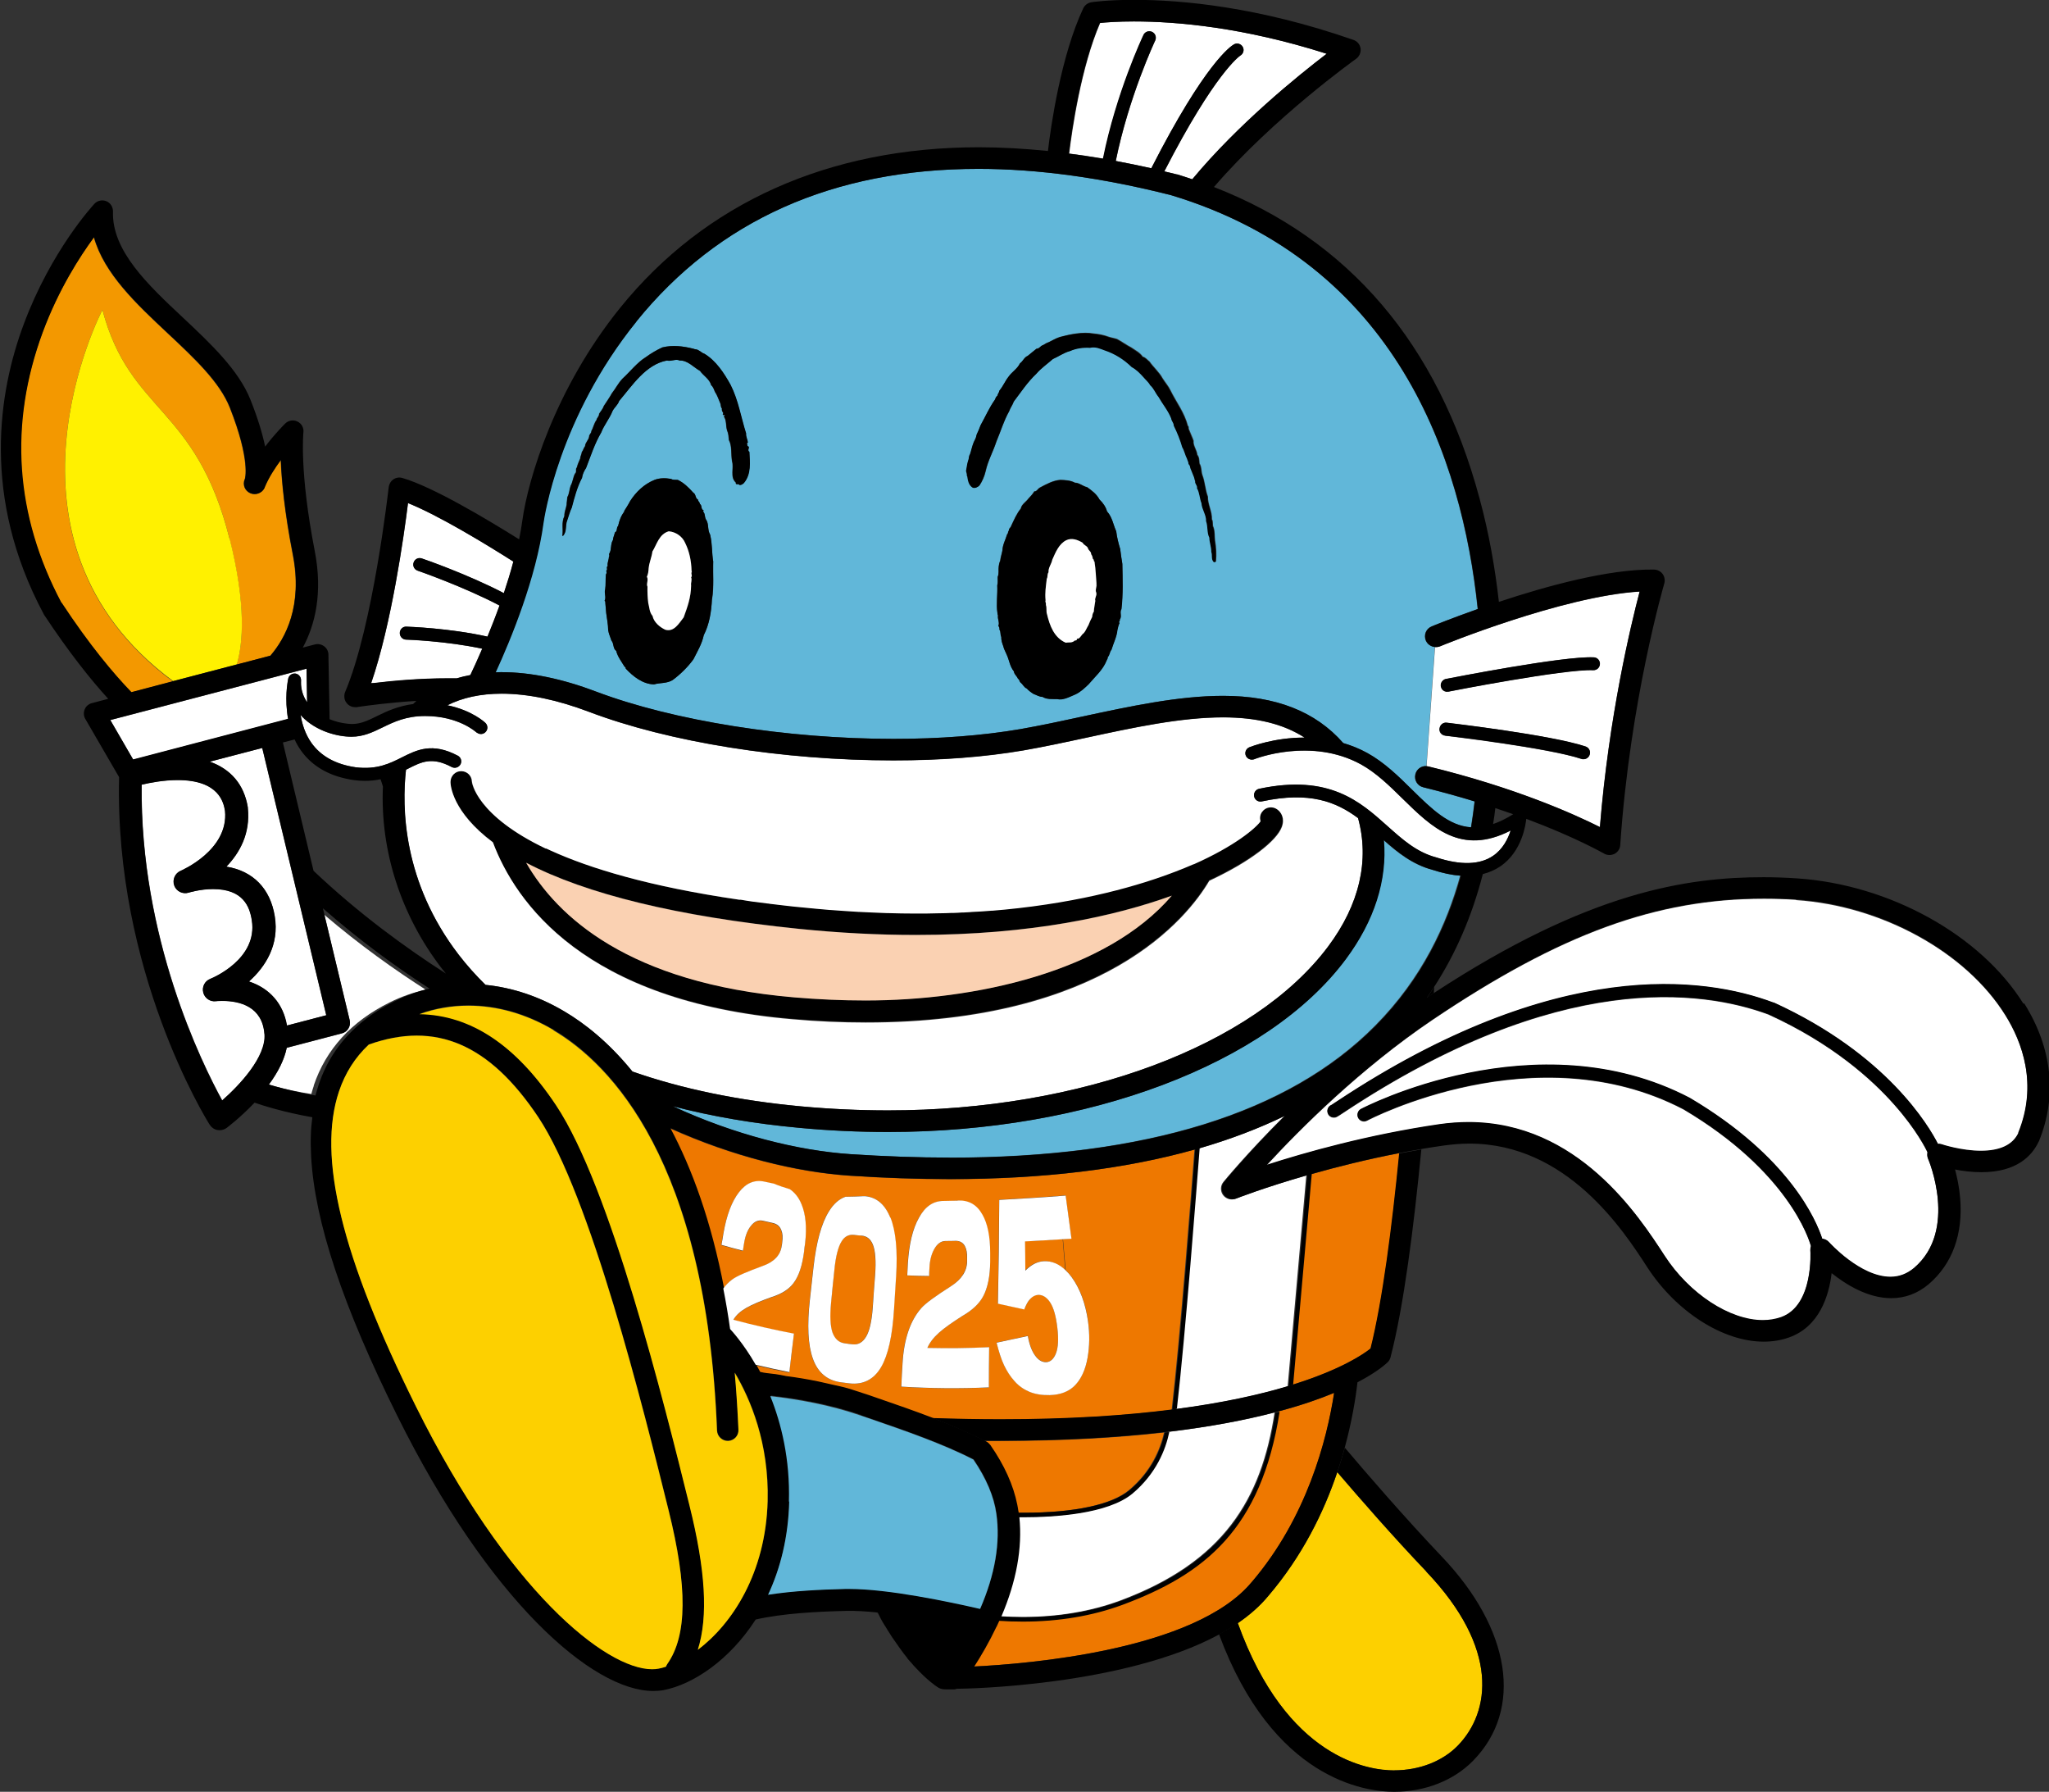 <?xml version="1.0" encoding="UTF-8"?><svg id="Layer_2" xmlns="http://www.w3.org/2000/svg" viewBox="0 0 137.63 120.33"><rect x="0" y="0" width="137.63" height="120.33" fill="#333333" stroke="none"/><defs><style>.cls-1{fill:none;}.cls-2{fill:#fad1b2;}.cls-3{fill:#fdd000;}.cls-4{fill:#fff;}.cls-5{fill:#fff100;}.cls-6{fill:#f39800;}.cls-7{fill:#ee7800;}.cls-8{fill:#61b7d9;}</style></defs><g id="_イヤー_1"><g><path class="cls-1" d="M71.56,85.3h0c-.06-.69-.12-1.39-.18-2.09h0c.06,.7,.12,1.39,.17,2.09Z"/><path class="cls-1" d="M25.08,68.07c.26-.17,.53-.34,.81-.5,.2-.11,.4-.22,.61-.32,.76-.37,1.54-.65,2.34-.85-2.17-1.4-4.66-3.2-7.16-5.39l.1,.43c2.39,2.04,4.76,3.71,6.8,5.02-.83,.19-1.64,.48-2.42,.86-2.56,1.26-4.27,3.14-5.1,5.59-.06,.18-.12,.37-.17,.56-.92-.15-1.74-.33-2.4-.5,.67,.19,1.6,.42,2.68,.61,.06-.25,.14-.5,.22-.74,.06-.17,.12-.34,.19-.51,.11-.27,.23-.54,.36-.79,.71-1.38,1.76-2.53,3.13-3.46Z"/><path class="cls-1" d="M29.67,65.02c-2.74-3.56-4.13-7.91-3.94-12.2-.05-.17-.1-.33-.16-.49-.32,.07-.67,.11-1.05,.11-.23,0-.48-.01-.73-.05-1.61-.23-2.81-.91-3.58-2.01-.16-.23-.3-.48-.41-.72l-.78,.2,2.06,8.62c3.06,2.9,6.25,5.21,8.89,6.9-.1-.12-.2-.24-.29-.36Z"/><path class="cls-1" d="M52.73,92.41h0s0-.03,0,0Z"/><path class="cls-1" d="M100.45,54.27c-.05,.36-.1,.72-.15,1.07,.42-.14,.86-.36,1.35-.66-.38-.14-.78-.27-1.2-.41Z"/><path class="cls-1" d="M24.93,45.87v.03c.07-.01,.16-.02,.25-.03h-.25Z"/><path class="cls-1" d="M51.01,92.13c.08,.02,.15,.03,.23,.05-.07-.02-.15-.03-.23-.05h0Z"/><path class="cls-4" d="M21.07,72.91c.82-2.44,2.54-4.32,5.1-5.59,.78-.39,1.59-.67,2.42-.86-2.05-1.31-4.41-2.98-6.8-5.02l1.7,7.09c.09,.38-.14,.77-.52,.87l-3.71,.97c-.16,.78-.57,1.61-1.2,2.47,.13,.04,.29,.09,.45,.13,.66,.17,1.48,.36,2.4,.5,.05-.19,.11-.38,.17-.56Z"/><path class="cls-6" d="M6.88,20.81c1.86,6.99,6.28,6.39,8.54,15.38,1.12,4.45,.9,7.03,.48,8.44l2.25-.59c1.02-1.17,2.18-3.34,1.51-6.79-.56-2.86-.75-4.96-.81-6.35-.4,.54-.81,1.17-1.08,1.82-.02,.05-.03,.08-.03,.08-.18,.34-.6,.48-.95,.32-.35-.16-.51-.56-.37-.91l.02-.04h0s.4-1.22-1.01-4.79c-.68-1.72-2.38-3.31-4.18-5-2.1-1.97-4.26-3.99-4.95-6.44-.95,1.29-2.38,3.51-3.44,6.36-2.3,6.19-1.88,12.31,1.25,18.19,1.89,2.86,3.5,4.77,4.69,6.01l2.81-.74C-1.21,36.26,6.88,20.81,6.88,20.81Z"/><path class="cls-5" d="M15.42,36.19c-2.26-8.99-6.68-8.39-8.54-15.38,0,0-8.09,15.45,4.75,24.93l4.28-1.12c.41-1.41,.64-3.98-.48-8.44Z"/><path class="cls-4" d="M19.27,68.87l2.64-.69-4.3-17.95-3.53,.92c1.42,.5,2.31,1.54,2.56,3.07,0,.01,0,.03,0,.04,.18,1.72-.56,3.02-1.44,3.94,1.78,.29,2.95,1.47,3.25,3.34,.31,1.91-.62,3.38-1.73,4.37h0c1.39,.46,2.29,1.49,2.54,2.95Z"/><path class="cls-4" d="M19.35,48.28c-.03-.16-.06-.33-.07-.49-.07-.63-.05-1.19-.01-1.59,.03-.36,.08-.59,.09-.62,.05-.22,.25-.37,.48-.34,.22,.03,.39,.22,.38,.45,0,.1,0,.2,0,.3,.03,.43,.17,.83,.41,1.18l-.04-2.26-13.18,3.45,1.54,2.66,10.41-2.73Z"/><path class="cls-4" d="M17.77,69.44c-.14-1.84-1.62-2.23-2.85-2.23-.25,0-.41,.02-.41,.02-.39,.05-.76-.2-.85-.58-.1-.38,.1-.77,.47-.92,.13-.05,3.21-1.32,2.79-3.94-.14-.9-.57-2.09-2.6-2.09-.88,0-1.64,.24-1.64,.24-.4,.13-.83-.08-.97-.48-.14-.39,.05-.83,.44-.99,.03-.01,3.23-1.38,2.97-4.02-.09-.54-.38-2.07-3.18-2.07-.95,0-1.87,.18-2.42,.31-.12,10.27,4.03,18.69,5.41,21.21,1.21-1.06,2.97-2.95,2.86-4.47Z"/><path class="cls-4" d="M30.08,45.56c.21,0,.41,0,.61,0,.29-.09,.6-.16,.91-.22,.21-.44,.49-1.05,.8-1.77-2.46-.53-5.09-.61-5.12-.61-.24,0-.43-.21-.42-.45,0-.24,.21-.44,.45-.42,.15,0,2.88,.09,5.44,.67,.27-.64,.54-1.35,.81-2.09-2.37-1.25-5.46-2.33-5.5-2.34-.23-.08-.35-.33-.27-.55,.08-.23,.32-.35,.55-.27,.16,.05,3.11,1.08,5.51,2.33,.23-.69,.45-1.4,.64-2.12-1.95-1.24-5.02-3.1-7.08-3.93-.28,2.25-1.12,8.14-2.47,12.08h.25c1.21-.14,3.02-.31,4.89-.31Z"/><path class="cls-3" d="M93.64,118.89c1.69,0,3.25-.61,4.28-1.66,2.2-2.26,2.81-6.52-2.12-11.69-2.22-2.33-4.49-4.93-5.98-6.67-.9,2.67-2.34,5.62-4.63,8.3-.56,.68-1.26,1.29-2.05,1.83,3.28,9.14,8.8,9.9,10.5,9.9Z"/><path d="M95.8,105.54c4.93,5.17,4.32,9.42,2.12,11.69-1.03,1.06-2.59,1.66-4.28,1.66s-7.21-.75-10.5-9.9c-.4,.27-.82,.52-1.26,.76,3.61,9.76,9.83,10.58,11.76,10.58,2.08,0,4.02-.76,5.32-2.1,3.36-3.45,2.53-8.82-2.11-13.69-2.52-2.65-5.11-5.65-6.52-7.32-.15,.53-.31,1.08-.5,1.64,1.49,1.74,3.76,4.35,5.98,6.67Z"/><path class="cls-7" d="M66.1,96.75s.08,.04,.11,.06c.1,.05,.19,.13,.26,.23,.95,1.36,1.56,2.7,1.81,4.01,.03,.14,.05,.28,.07,.41,0,.04,0,.08,.02,.13,.12,0,.24,0,.36,0,3.41,0,5.93-.54,7.1-1.52,1.48-1.24,2.1-2.73,2.36-3.87-3.06,.35-6.69,.57-10.99,.57-.36,0-.73,0-1.09,0Z"/><path class="cls-7" d="M84.09,106.24c3.69-4.32,5.04-9.52,5.53-12.7-.99,.41-2.22,.84-3.73,1.24-1.24,7.89-5.03,10.91-10.57,12.97-2,.74-4.25,1.12-6.69,1.12h0c-.54,0-1.07-.02-1.57-.05-.05,.12-.11,.24-.17,.37,0,0-.01,.02-.02,.03-.48,1.01-1,1.92-1.51,2.7,3.56-.17,14.91-1.06,18.72-5.68Z"/><path d="M58.88,108.26c.06,.11,.12,.22,.18,.33-.06-.11-.12-.22-.17-.33h0Z"/><path d="M63.53,113.42c.06,0,.12,0,.19,0-.07,0-.14,0-.19,0h0Z"/><path class="cls-4" d="M76.01,100.28c-1.65,1.38-5.27,1.59-7.28,1.59-.11,0-.21,0-.32,0,.21,2.07-.2,4.31-1.21,6.67,.46,.03,.95,.05,1.44,.05,2.4,0,4.61-.37,6.59-1.1,6.96-2.59,9.49-6.8,10.38-12.63-1.91,.5-4.26,.95-7.12,1.3-.25,1.2-.89,2.8-2.47,4.13Z"/><path class="cls-7" d="M94,77.44c-2.23,.43-4.26,.94-5.95,1.42l-1.25,14.14c3.35-1.04,4.85-2.1,5.28-2.45,.81-3.22,1.45-8.23,1.93-13.12Z"/><path class="cls-7" d="M78.7,94.66c.56-4.81,1.33-14.77,1.53-17.46-4.7,1.32-10.19,1.99-16.44,1.99-2.14,0-4.41-.08-6.74-.23-3.58-.24-7.88-1.3-12.07-3.19,1.45,2.71,2.74,6.23,3.6,10.77,.17-.22,.36-.42,.57-.58,.32-.25,1.03-.54,2.11-.94,.75-.27,1.16-.73,1.24-1.35,0-.07,.02-.14,.03-.21,.04-.33,.02-.61-.06-.83-.1-.26-.29-.42-.57-.48-.22-.05-.44-.1-.66-.15-.3-.07-.57,.04-.8,.33-.23,.29-.39,.68-.47,1.18-.03,.17-.05,.33-.08,.5-.48-.12-.96-.26-1.44-.39,.04-.25,.08-.5,.13-.75,.21-1.24,.56-2.16,1.05-2.79,.49-.63,1.07-.86,1.74-.7,.2,.05,.41,.09,.61,.13,.33,.13,.69,.26,1.06,.37,.35,.23,.61,.56,.79,1.02,.28,.68,.36,1.54,.24,2.6-.02,.19-.04,.38-.07,.56-.11,.95-.35,1.67-.72,2.14-.31,.41-.8,.72-1.48,.93-.72,.26-1.28,.49-1.68,.72-.4,.23-.69,.49-.87,.8,1.35,.36,2.71,.67,4.07,.93-.1,.87-.2,1.73-.31,2.6-.76-.15-1.52-.32-2.28-.5,.09,.15,.17,.31,.26,.47,.08,.02,.15,.03,.23,.05,.4,.07,.7,.07,1.16,.16,.08,.02,.26,.05,.35,.07,0-.03,0-.02,0,0h0c.7,.1,1.44,.22,2.2,.37,.33,.07,.5,.11,.98,.22,.21,.05,.43,.09,.62,.14,.26,.06,.72,.2,.91,.27,.29,.09,.58,.18,.86,.28l.46,.16c1.29,.44,2.6,.9,3.86,1.38,1.56,.05,3.09,.08,4.55,.08,4.58,0,8.37-.26,11.5-.65Zm-11.59-14.09c1.49-.08,2.97-.17,4.46-.29,.13,.97,.26,1.93,.39,2.9-.19,.01-.37,.02-.56,.03,.06,.7,.12,1.4,.18,2.09,.14,.14,.27,.29,.41,.47,.55,.76,.93,1.75,1.09,2.95,.12,.85,.11,1.67-.03,2.46-.14,.79-.42,1.4-.83,1.83-.41,.43-.98,.65-1.71,.67-.52,.01-.98-.06-1.36-.22-.39-.16-.72-.39-1-.71-.28-.32-.52-.68-.71-1.08-.19-.4-.35-.91-.5-1.51,.7-.14,1.4-.29,2.1-.45,.11,.58,.27,1.02,.49,1.32,.22,.3,.47,.44,.73,.44,.3,0,.52-.21,.67-.6,.15-.39,.18-.96,.09-1.72-.09-.78-.25-1.34-.48-1.69-.23-.35-.5-.52-.81-.51-.2,0-.38,.1-.54,.28-.12,.13-.25,.36-.39,.69-.6-.13-1.19-.26-1.78-.39,.05-2.32,.08-4.64,.09-6.97Zm-7.07,7.38c-.11,1.75-.39,3.04-.86,3.85-.49,.84-1.21,1.22-2.14,1.1-.19-.02-.37-.05-.56-.07-.93-.12-1.56-.67-1.89-1.59-.33-.93-.39-2.24-.2-3.95,.08-.72,.16-1.45,.24-2.17,.19-1.72,.54-2.97,1.04-3.77,.32-.5,.69-.83,1.11-.98,.4,0,.81-.02,1.22-.05h.09c.78,.08,1.34,.55,1.7,1.45,.36,.89,.49,2.22,.38,3.97-.05,.74-.09,1.48-.14,2.22Zm6.46-3.21c0,.99-.16,1.77-.48,2.34-.26,.48-.72,.92-1.37,1.29-.69,.43-1.22,.81-1.59,1.14-.37,.33-.63,.67-.78,1.02,1.38,.04,2.77,.02,4.15-.05,0,.9-.01,1.8-.02,2.7-1.96,.08-3.92,.07-5.88-.05,.03-.5,.06-1,.08-1.51,.09-1.67,.52-2.92,1.26-3.76,.29-.33,.96-.8,1.99-1.47,.71-.46,1.07-1.02,1.09-1.67,0-.07,0-.14,0-.21,0-.35-.04-.62-.15-.82-.13-.24-.34-.36-.62-.35-.22,0-.45,0-.67,.01-.31,0-.56,.18-.76,.53-.2,.35-.31,.78-.33,1.3,0,.17-.01,.35-.02,.52-.49,0-.98-.02-1.47-.04,.01-.26,.03-.53,.04-.79,.07-1.3,.32-2.32,.74-3.07,.42-.75,.96-1.13,1.65-1.14,.32,0,.64-.01,.96-.02,.73-.02,1.28,.29,1.65,.95,.35,.62,.53,1.47,.52,2.57,0,.2,0,.39,0,.59Z"/><path class="cls-4" d="M87.75,78.94c-2.89,.83-4.71,1.54-4.75,1.56-.31,.12-.65,.02-.85-.24-.19-.26-.19-.63,.02-.88,.03-.04,1.57-1.92,4.09-4.43-1.76,.86-3.67,1.58-5.74,2.18-.19,2.48-.96,12.58-1.53,17.5,3.15-.41,5.61-.96,7.5-1.53l1.25-14.15Z"/><path d="M96.31,66.69c0-.14,.02-.28,.03-.42-.16,.25-.33,.49-.5,.74,.16-.1,.32-.21,.47-.31Z"/><path d="M92.07,90.55c-.42,.34-1.93,1.41-5.28,2.45-.1,.03-.2,.06-.3,.09-1.9,.57-4.36,1.12-7.5,1.53-.1,.01-.2,.03-.3,.04-3.13,.4-6.92,.65-11.5,.65-1.46,0-2.99-.03-4.55-.08,1.22,.47,2.4,.97,3.46,1.52,.36,0,.73,0,1.09,0,4.3,0,7.93-.22,10.99-.57,.1-.01,.2-.02,.3-.03,2.87-.34,5.21-.8,7.12-1.3,.1-.02,.19-.05,.28-.07,1.51-.4,2.74-.83,3.73-1.24-.49,3.18-1.84,8.38-5.53,12.7-3.81,4.61-15.16,5.51-18.72,5.68-.29,.45-.57,.85-.82,1.2-.13,.18-.34,.29-.56,.3,.19,0,.35-.01,.35-.01,.55,0,11.14-.18,17.55-3.64,.44-.24,.86-.49,1.26-.76,.79-.54,1.49-1.15,2.05-1.83,2.29-2.68,3.73-5.63,4.63-8.3,.19-.56,.36-1.11,.5-1.64,.47-1.72,.73-3.26,.86-4.41,1.4-.73,1.97-1.29,2.04-1.36,.09-.09,.15-.2,.18-.32,.89-3.41,1.57-8.79,2.07-13.96-.5,.09-1,.18-1.49,.27-.48,4.89-1.12,9.9-1.93,13.12Z"/><path class="cls-4" d="M76.81,2.35c.1-.22,.36-.31,.58-.21,.22,.1,.31,.36,.21,.58-.02,.04-1.77,3.76-2.65,8.09,.79,.15,1.58,.31,2.39,.49,3.62-7.1,5.36-8.21,5.55-8.32,.21-.12,.47-.04,.59,.17,.11,.21,.04,.47-.16,.58-.05,.03-1.7,1.14-5.11,7.78,.28,.07,.56,.13,.85,.2h.03c.34,.11,.67,.22,1,.33,3.1-3.71,7.1-6.95,9.03-8.43-5.58-1.78-10.08-2.17-12.95-2.17-1.07,0-1.84,.06-2.27,.1-1.28,2.96-1.89,7.19-2.08,8.77,.75,.1,1.52,.21,2.29,.34,.89-4.42,2.64-8.13,2.72-8.31Z"/><path class="cls-8" d="M98.1,58.81c-.58-.04-1.2-.17-1.88-.39-1.35-.36-2.35-1.16-3.29-2,.23,2.69-.64,5.42-2.56,8-5.25,7.05-17.32,11.6-30.73,11.6-1.96,0-3.97-.09-5.98-.28-3.05-.28-5.88-.77-8.49-1.45,4.13,1.92,8.41,2.99,11.95,3.22,2.3,.15,4.53,.23,6.64,.23,13.16,0,22.78-2.98,28.6-8.86,3.16-3.19,4.81-6.79,5.72-10.08Z"/><path class="cls-8" d="M33.68,45.14c1.93,0,4.07,.44,6.36,1.31,5.17,1.96,12.81,3.17,19.96,3.17,3.1,0,5.96-.22,8.49-.65,1.35-.23,2.74-.53,4.2-.85,3.17-.68,6.45-1.39,9.45-1.39,3.54,0,6.21,1.05,8.07,3.17,.54,.16,1.08,.38,1.62,.67,1.14,.63,2.08,1.55,2.99,2.45,1.33,1.31,2.48,2.44,3.98,2.54,.1-.61,.18-1.19,.24-1.74-1.06-.32-2.22-.64-3.45-.95-.39-.09-.63-.49-.53-.87,.08-.35,.41-.57,.75-.55l.57-8c-.26-.02-.51-.18-.62-.44-.15-.37,.02-.79,.39-.94,.14-.06,1.35-.55,3.1-1.17-1.04-10.05-5.43-23.21-20.59-27.79-4.6-1.17-8.96-1.77-12.95-1.77-9.75,0-17.48,3.45-22.98,10.25-5.24,6.48-6.21,13.25-6.25,13.53-.51,3.71-2.2,7.81-3.21,10.03,.13,0,.26-.01,.4-.01Zm41.64-4.25c-.14,.21,.05,.51-.11,.69,.04,.09-.11,.15-.02,.25-.08,.15-.1,.31-.14,.46-.04,.45-.27,.89-.4,1.33-.13,.14-.12,.4-.25,.48,.02,.11-.05,.17-.08,.25-.25,.63-.78,1.08-1.2,1.58-.27,.26-.55,.53-.9,.69-.39,.16-.82,.41-1.22,.31-.32-.01-.69,.04-.99-.15-.23,0-.4-.13-.59-.19-.16-.1-.35-.23-.46-.37-.18-.06-.26-.28-.42-.4-.09-.06-.06-.21-.17-.25-.06-.17-.26-.29-.27-.49-.29-.36-.3-.76-.5-1.16-.08-.18-.17-.36-.22-.55-.06-.17-.14-.39-.13-.61-.08-.14-.02-.35-.12-.48,0-.1,0-.19-.08-.25,.11-.24-.07-.46-.02-.71-.02-.06-.04-.1-.04-.19-.09-.56,.02-1.21-.01-1.83,.06-.19,.02-.39,.03-.57,.05-.11,.06-.25,.06-.35-.01-.22,0-.51,.11-.73,.02-.23,.11-.48,.15-.71,.01-.36,.21-.7,.31-1.06,.1-.09,.03-.17,.13-.27-.04-.12,.12-.18,.14-.29,.18-.38,.38-.85,.65-1.17,.05-.29,.35-.45,.51-.67,.15-.16,.29-.3,.4-.49,.16,.02,.24-.18,.37-.25,.43-.23,.91-.49,1.38-.52,.32,.01,.69,.03,.98,.19,.29,0,.53,.24,.82,.3,.33,.24,.63,.45,.83,.83,.23,.22,.42,.49,.5,.79,.36,.39,.41,.9,.62,1.34,.04,.38,.15,.81,.27,1.2,.04,.35,.08,.61,.14,.97,.01,.99,.05,2.02-.06,3.03Zm-10.39-9.37c.04-.18,.06-.42,.13-.62,.06-.16,.02-.28,.12-.42,.09-.27,.14-.55,.25-.81,.09-.16,.17-.31,.19-.5,.1-.22,.19-.41,.27-.64,.32-.57,.58-1.18,.96-1.71,.04-.1,.09-.22,.17-.27,.01-.12,.12-.21,.13-.34,.25-.29,.38-.64,.62-.94,.22-.31,.59-.53,.76-.89,.21-.14,.27-.4,.52-.5l.59-.48c.21,.01,.26-.2,.44-.24,.12-.08,.24-.15,.37-.19,.25-.12,.49-.27,.75-.35,.68-.18,1.53-.36,2.26-.23,.36,.03,.69,.1,1.02,.22,.17,.06,.38,.09,.56,.15,.32,.17,.63,.4,.96,.57,.26,.18,.57,.33,.77,.62,.18,.03,.32,.23,.45,.32,.26,.38,.67,.73,.88,1.13,.17,.27,.39,.52,.52,.79,.39,.8,.96,1.52,1.17,2.39,.1,.05,.03,.18,.08,.25,.1,.26,.23,.52,.31,.76-.04,.33,.22,.61,.25,.94,.14,.18,.13,.36,.15,.59,.15,.23,.11,.53,.19,.77,.18,.46,.18,.96,.37,1.45-.01,.53,.29,.99,.27,1.53,.11,.15,.01,.37,.11,.54,.1,.29,.06,.57,.1,.89,.08,.44,.11,.93,.06,1.4-.03,.03-.08,.01-.12,.02-.2-.18-.09-.48-.17-.69,.01-.32-.13-.64-.13-.95-.16-.34-.09-.77-.22-1.11,.02-.43-.28-.77-.31-1.21-.13-.32-.12-.7-.3-1,.04-.19-.16-.28-.12-.48-.04-.08-.04-.22-.1-.31-.08-.21-.14-.36-.23-.57-.01-.1-.04-.19-.12-.27,.01-.11-.06-.23-.1-.35-.13-.25-.18-.54-.32-.77-.14-.49-.35-.98-.57-1.45,0-.19-.15-.29-.17-.48-.2-.52-.59-.98-.86-1.46-.22-.25-.3-.56-.56-.78-.1-.19-.3-.36-.44-.53-.22-.25-.51-.54-.79-.68-.53-.53-1.13-.91-1.83-1.13-.3-.11-.62-.26-.98-.17-.44-.03-.94,.03-1.34,.22-.42,.11-.77,.37-1.16,.54-.39,.35-.8,.63-1.11,.99-.62,.58-1.02,1.21-1.52,1.87-.08,.23-.24,.42-.31,.65-.37,.65-.57,1.36-.86,2.04-.22,.67-.57,1.29-.72,1.98-.08,.35-.22,.67-.41,.96-.11,.11-.3,.21-.45,.14-.29-.18-.31-.51-.37-.81,.08-.13-.08-.28-.02-.42Zm-17.11,8.73c-.04,.84-.17,1.66-.55,2.41-.12,.58-.43,1.09-.69,1.61-.36,.5-.88,1.02-1.4,1.4-.39,.24-.84,.17-1.25,.29-.77-.02-1.4-.53-1.9-1.06,.01-.06-.03-.12-.08-.13-.21-.34-.47-.67-.56-1.06-.24-.16-.14-.5-.32-.69-.08-.26-.17-.44-.22-.71,0-.38-.08-.73-.13-1.13-.02-.21-.04-.52-.06-.69-.01-.04,.02-.1-.05-.14,.13-.25-.04-.53,.04-.77,.05-.31,.01-.66,.05-1,.04-.07,.08-.15,.03-.23v-.02c.12-.09-.04-.23,.09-.32-.04-.24,.08-.4,.08-.62,.08-.05-.02-.14,.03-.22,.16-.26,.06-.64,.24-.9,.01-.18,.11-.36,.13-.51,.19-.1,.08-.31,.22-.44,.08-.35,.19-.68,.42-.97l-.02-.02c.13-.2,.29-.45,.4-.67,.4-.63,.95-1.15,1.64-1.43,.35-.14,.72-.14,1.11-.07,.16,.1,.28,.05,.46,.07,.4,.19,.71,.51,1.04,.86,.19,.1,.12,.37,.32,.47-.01,.12,.11,.14,.12,.28,.17,.11,.04,.36,.25,.43-.01,.02-.01,.05-.04,.08,.15,.12,.11,.36,.19,.52,.23,.32,.09,.67,.29,1.04,.15,.67,.1,1.19,.21,1.83-.02,.84,.06,1.65-.08,2.52Zm-9.92-5.6c-.01-.27,.11-.5,.15-.75,0-.16,.04-.35,.05-.52,.14-.24,.13-.52,.22-.76,.15-.27,.15-.53,.29-.81,.15-.12,0-.29,.13-.42,.04-.21,.14-.4,.22-.59,0-.14,.1-.29,.11-.44,.1-.12,.12-.28,.22-.4,.01-.25,.24-.4,.27-.64-.01-.14,.16-.22,.15-.37,.14-.24,.17-.52,.35-.75,.01-.13,.18-.24,.17-.41,.11-.17,.26-.34,.32-.53,.18-.28,.38-.56,.54-.85,.26-.33,.41-.66,.71-.98,.5-.45,1-1.1,1.56-1.44,.36-.26,.73-.48,1.12-.66,.68-.17,1.39-.09,2.08,.09,.12,.05,.23,.02,.35,.11,.13,.05,.24,.18,.38,.22,.79,.47,1.34,1.32,1.77,2.1,.52,1.04,.69,2.15,1.04,3.26-.02,.23,.1,.4,.12,.61-.11,.02-.03,.15-.03,.23,.24,.08-.08,.27,.13,.39,.03,.7,.14,1.49-.37,2.1-.09,.06-.16,.14-.29,.13-.08-.14-.26,.05-.25-.17-.4-.36-.11-.97-.25-1.43-.08-.48,.01-1.01-.21-1.42-.02-.23-.03-.43-.12-.64-.1-.3-.02-.68-.22-.94l.07-.06c-.02-.08-.12,.01-.14-.08,.03-.03,.02-.09,.02-.13-.09-.08-.09-.22-.08-.27-.1-.1-.05-.26-.12-.37-.11-.26-.19-.52-.35-.75-.06-.16-.12-.34-.25-.44-.11-.42-.53-.64-.75-.96-.43-.24-.83-.72-1.37-.7-.27-.13-.57,.08-.86,0-1.42,.27-2.31,1.66-3.21,2.72-.09,.26-.31,.42-.44,.67-.19,.51-.56,.94-.76,1.44-.44,.76-.7,1.59-1.02,2.39-.12,.18-.24,.41-.27,.66-.34,.62-.52,1.36-.69,2-.13,.27-.21,.56-.3,.84-.16,.38,0,.74-.29,1.06h-.04c.08-.45-.08-.86,.14-1.33Z"/><path class="cls-4" d="M95.94,51.48c5.84,1.42,9.78,3.2,11.52,4.07,.6-7.41,2.07-13.54,2.67-15.82-5.2,.32-13.33,3.64-13.41,3.68-.11,.04-.22,.06-.33,.05l-.57,8s.08,0,.12,.02Zm1.19-5.89c.32-.06,7.88-1.55,9.93-1.45,.24,.01,.42,.21,.41,.45-.01,.24-.21,.42-.45,.41-1.94-.09-9.64,1.42-9.72,1.44-.03,0-.06,0-.08,0-.2,0-.38-.14-.42-.35-.05-.24,.11-.46,.34-.51Zm-.44,3.33c.03-.24,.24-.41,.48-.38,.29,.03,7,.82,9.33,1.6,.23,.08,.35,.32,.27,.55-.06,.18-.23,.3-.41,.3-.05,0-.09,0-.14-.02-2.24-.75-9.09-1.55-9.16-1.56-.24-.03-.41-.24-.38-.48Z"/><path d="M97.21,46.45s.06,0,.08,0c.08-.02,7.78-1.52,9.72-1.44,.24,.01,.44-.17,.45-.41,.01-.24-.17-.44-.41-.45-2.05-.1-9.61,1.39-9.93,1.45-.23,.05-.39,.27-.34,.51,.04,.21,.22,.35,.42,.35Z"/><path d="M97.07,49.4c.07,0,6.91,.81,9.16,1.56,.05,.02,.09,.02,.14,.02,.18,0,.35-.11,.41-.3,.08-.23-.05-.47-.27-.55-2.33-.78-9.05-1.56-9.33-1.6-.24-.03-.45,.14-.48,.38-.03,.24,.14,.45,.38,.48Z"/><path d="M30.96,51.75h-.01c-.4,0-.72,.34-.71,.73,0,.21,.12,2,2.85,4.05,1.52,4.02,6.13,10.69,20.12,11.88,1.68,.14,3.34,.22,4.92,.22,16.04,0,21.62-7.04,23.08-9.52,2.79-1.3,4.53-2.69,4.87-3.61,.21-.57-.03-.99-.32-1.19-.33-.23-.78-.15-1.01,.18-.13,.19-.16,.42-.1,.63-.33,.46-1.71,1.65-4.48,2.88h-.02c-.2,.1-.41,.18-.62,.27-.09,.04-.18,.07-.28,.11-.09,.04-.19,.07-.28,.11-2.43,.94-6.26,2.06-11.54,2.57h-.01c-.22,.02-.45,.04-.68,.06-.06,0-.12,.01-.18,.01-.17,.01-.35,.03-.53,.04-.11,0-.22,.02-.32,.02-.13,0-.27,.02-.4,.02-.15,0-.3,.02-.45,.03-.09,0-.18,0-.28,.01-.19,0-.38,.02-.58,.03-.05,0-.11,0-.16,0-.23,0-.46,.02-.7,.02h-.04c-.54,.01-1.1,.02-1.67,.02-.59,0-1.18,0-1.79-.02h-.07c-.61-.02-1.23-.04-1.86-.08h-.04c-.63-.04-1.27-.08-1.91-.13h-.04c-.64-.05-1.29-.11-1.94-.18-.35-.04-.7-.07-1.04-.11-.09,0-.17-.02-.26-.03-.26-.03-.51-.06-.76-.09-.08-.01-.16-.02-.24-.03-.26-.03-.51-.06-.76-.1-.06,0-.12-.02-.18-.02-.27-.04-.55-.07-.81-.11h-.1c-6.03-.89-10.01-2.11-12.64-3.3-.05-.02-.1-.05-.15-.07-.07-.03-.14-.06-.2-.09-4.69-2.24-4.97-4.44-4.98-4.52-.02-.39-.33-.69-.72-.69Zm22.71,10.62c2.68,.28,5.33,.41,7.85,.41,7.81,0,13.43-1.29,17.2-2.64-4.41,5.15-13.25,7.04-20.58,7.04-1.54,0-3.16-.07-4.8-.21-11.11-.95-15.91-5.44-17.99-9.04,4.05,2.11,10.19,3.6,18.32,4.44Z"/><path class="cls-2" d="M53.33,66.98c1.64,.14,3.25,.21,4.8,.21,7.33,0,16.16-1.89,20.58-7.04-3.76,1.36-9.39,2.64-17.2,2.64-2.53,0-5.17-.14-7.85-.41-8.12-.83-14.27-2.32-18.32-4.44,2.07,3.6,6.88,8.09,17.99,9.04Z"/><path d="M64.96,31.94c.05,.3,.08,.63,.37,.81,.15,.06,.35-.03,.45-.14,.19-.29,.33-.62,.41-.96,.15-.69,.51-1.31,.72-1.98,.29-.68,.5-1.39,.86-2.04,.08-.23,.24-.42,.31-.65,.51-.66,.91-1.29,1.52-1.87,.31-.37,.72-.65,1.11-.99,.39-.17,.74-.43,1.16-.54,.4-.18,.9-.25,1.34-.22,.37-.09,.68,.06,.98,.17,.69,.23,1.3,.61,1.83,1.13,.28,.14,.57,.43,.79,.68,.14,.17,.35,.34,.44,.53,.26,.22,.35,.53,.56,.78,.27,.48,.66,.94,.86,1.46,.02,.18,.17,.28,.17,.48,.23,.46,.43,.96,.57,1.45,.14,.23,.19,.52,.32,.77,.03,.12,.11,.24,.1,.35,.08,.08,.11,.17,.12,.27,.09,.22,.15,.37,.23,.57,.05,.1,.05,.24,.1,.31-.04,.19,.16,.28,.12,.48,.18,.3,.17,.68,.3,1,.03,.44,.33,.78,.31,1.21,.13,.35,.05,.78,.22,1.11,0,.31,.14,.63,.13,.95,.09,.22-.03,.51,.17,.69,.04-.01,.09,.01,.12-.02,.04-.48,.01-.96-.06-1.4-.03-.31,0-.59-.1-.89-.1-.17,0-.39-.11-.54,.02-.54-.28-1.01-.27-1.53-.18-.49-.18-.98-.37-1.45-.09-.24-.04-.54-.19-.77-.02-.24-.01-.41-.15-.59-.03-.34-.29-.61-.25-.94-.09-.24-.22-.5-.31-.76-.04-.06,.02-.19-.08-.25-.21-.86-.78-1.59-1.17-2.39-.13-.27-.35-.52-.52-.79-.21-.4-.62-.76-.88-1.13-.13-.1-.27-.29-.45-.32-.19-.28-.51-.43-.77-.62-.33-.17-.64-.4-.96-.57-.18-.06-.39-.09-.56-.15-.32-.12-.66-.18-1.02-.22-.72-.13-1.58,.04-2.26,.23-.26,.08-.5,.23-.75,.35-.13,.04-.25,.12-.37,.19-.18,.03-.24,.25-.44,.24l-.59,.48c-.25,.1-.31,.36-.52,.5-.16,.36-.54,.57-.76,.89-.24,.3-.37,.65-.62,.94-.01,.13-.12,.22-.13,.34-.09,.05-.13,.17-.17,.27-.38,.53-.64,1.14-.96,1.71-.08,.23-.17,.42-.27,.64-.02,.18-.11,.33-.19,.5-.11,.26-.16,.54-.25,.81-.1,.14-.05,.26-.12,.42-.07,.19-.09,.43-.13,.62-.05,.14,.1,.29,.02,.42Z"/><path d="M37.82,35.99c.29-.32,.13-.68,.29-1.06,.1-.28,.17-.57,.3-.84,.17-.64,.36-1.38,.69-2,.03-.25,.15-.48,.27-.66,.31-.8,.57-1.63,1.02-2.39,.19-.5,.56-.93,.76-1.44,.13-.25,.36-.41,.44-.67,.9-1.06,1.79-2.45,3.21-2.72,.29,.08,.59-.13,.86,0,.54-.02,.94,.46,1.37,.7,.22,.32,.64,.54,.75,.96,.13,.11,.18,.28,.25,.44,.15,.23,.24,.49,.35,.75,.06,.11,.02,.27,.12,.37-.01,.05-.01,.19,.08,.27,0,.04,.01,.1-.02,.13,.02,.09,.12,0,.14,.08l-.07,.06c.19,.26,.12,.64,.22,.94,.09,.21,.1,.41,.12,.64,.22,.41,.13,.94,.21,1.42,.14,.45-.15,1.07,.25,1.43-.01,.23,.17,.03,.25,.17,.13,.01,.21-.06,.29-.13,.51-.61,.4-1.39,.37-2.1-.2-.12,.11-.31-.13-.39,0-.08-.08-.21,.03-.23-.02-.21-.14-.38-.12-.61-.35-1.11-.52-2.23-1.04-3.26-.43-.78-.98-1.63-1.77-2.1-.14-.03-.25-.16-.38-.22-.12-.09-.23-.05-.35-.11-.68-.17-1.39-.26-2.08-.09-.39,.18-.77,.4-1.12,.66-.55,.33-1.06,.98-1.56,1.44-.3,.32-.45,.65-.71,.98-.16,.29-.36,.57-.54,.85-.06,.19-.22,.36-.32,.53,.01,.17-.16,.28-.17,.41-.17,.23-.21,.51-.35,.75,.01,.15-.16,.23-.15,.37-.03,.24-.26,.39-.27,.64-.1,.12-.12,.28-.22,.4-.01,.15-.11,.3-.11,.44-.08,.19-.17,.39-.22,.59-.13,.13,.02,.3-.13,.42-.14,.28-.14,.54-.29,.81-.09,.24-.08,.52-.22,.76-.01,.17-.05,.36-.05,.52-.04,.25-.16,.48-.15,.75-.22,.47-.06,.88-.14,1.33h.04Z"/><path d="M47.91,37.74c-.11-.64-.05-1.16-.21-1.83-.21-.37-.06-.71-.29-1.04-.09-.16-.04-.4-.19-.52,.03-.02,.03-.05,.04-.08-.21-.08-.08-.32-.25-.43-.01-.14-.13-.16-.12-.28-.21-.1-.13-.37-.32-.47-.32-.36-.64-.67-1.04-.86-.18-.02-.3,.02-.46-.07-.39-.06-.77-.06-1.11,.07-.69,.28-1.24,.8-1.64,1.43-.11,.22-.27,.46-.4,.67l.02,.02c-.23,.29-.35,.63-.42,.97-.14,.13-.02,.35-.22,.44-.02,.15-.12,.32-.13,.51-.17,.26-.08,.64-.24,.9-.05,.07,.04,.16-.03,.22,0,.22-.12,.38-.08,.62-.13,.1,.03,.24-.1,.32v.02c.05,.08,.02,.16-.02,.23-.04,.35,0,.69-.05,1-.09,.24,.09,.52-.04,.77,.08,.04,.04,.1,.05,.14,.02,.17,.04,.49,.06,.69,.05,.4,.13,.76,.13,1.13,.04,.27,.14,.45,.22,.71,.18,.19,.09,.53,.32,.69,.1,.39,.36,.72,.56,1.06,.04,.01,.09,.07,.08,.13,.5,.53,1.14,1.04,1.9,1.06,.41-.12,.86-.05,1.25-.29,.53-.39,1.05-.91,1.4-1.4,.26-.52,.57-1.03,.69-1.61,.38-.75,.51-1.57,.55-2.41,.14-.87,.05-1.68,.08-2.52Zm-1.48,1.04c.08,.18-.03,.36,0,.54-.01,.81-.24,1.43-.5,2.15-.31,.39-.64,1-1.23,.83-.38-.17-.78-.5-.86-.93-.22-.24-.22-.57-.29-.88-.04-.32-.06-.74-.05-1.08-.11-.22,.09-.43-.04-.67,.08-.16,.11-.38,.12-.58,.04-.39,.21-.76,.25-1.11,.29-.47,.45-1.18,1.1-1.36,.5,.04,.93,.36,1.11,.8,.27,.55,.4,1.17,.42,1.83,.03,.03,.01,.09,.02,.12-.08,.1,.06,.24-.04,.35Z"/><path d="M75.25,36.89c-.12-.39-.23-.82-.27-1.2-.2-.44-.26-.95-.62-1.34-.08-.3-.27-.57-.5-.79-.21-.38-.5-.59-.83-.83-.29-.06-.53-.3-.82-.3-.29-.16-.66-.18-.98-.19-.48,.03-.95,.29-1.38,.52-.13,.06-.21,.27-.37,.25-.11,.18-.25,.32-.4,.49-.16,.22-.45,.38-.51,.67-.27,.31-.47,.79-.65,1.17-.02,.11-.18,.17-.14,.29-.1,.1-.03,.18-.13,.27-.11,.36-.3,.7-.31,1.06-.04,.24-.13,.49-.15,.71-.11,.23-.12,.52-.11,.73,0,.1-.01,.24-.06,.35-.01,.18,.03,.38-.03,.57,.03,.62-.08,1.26,.01,1.83,0,.1,.02,.13,.04,.19-.04,.25,.13,.48,.02,.71,.08,.05,.08,.15,.08,.25,.1,.13,.04,.34,.12,.48-.01,.22,.06,.43,.13,.61,.04,.19,.14,.37,.22,.55,.19,.4,.21,.8,.5,1.16,.01,.19,.21,.31,.27,.49,.11,.04,.09,.18,.17,.25,.16,.12,.24,.34,.42,.4,.12,.14,.3,.27,.46,.37,.19,.06,.37,.19,.59,.19,.3,.19,.67,.14,.99,.15,.4,.1,.83-.15,1.22-.31,.35-.16,.63-.43,.9-.69,.42-.5,.95-.95,1.2-1.58,.02-.08,.1-.14,.08-.25,.13-.08,.12-.34,.25-.48,.13-.44,.36-.88,.4-1.33,.04-.15,.06-.31,.14-.46-.09-.1,.06-.16,.02-.25,.16-.18-.03-.49,.11-.69,.12-1,.08-2.03,.06-3.03-.06-.37-.1-.63-.14-.97Zm-1.61,2.9c.06,.21-.13,.37-.06,.56-.03,.25-.09,.5-.1,.73-.06,.08-.1,.22-.11,.35-.1,.19-.17,.35-.25,.55-.14,.22-.21,.46-.41,.62-.09,.1-.21,.35-.37,.29,.04,.09-.07,.14-.13,.12-.19,.19-.4,.11-.62,.15-.79-.35-1.07-1.16-1.25-1.9-.08-.24,0-.41-.08-.64,.03-.11-.06-.21-.02-.3-.05-.55,.01-.9,.08-1.45,.08-.13,.02-.31,.12-.44-.03-.3,.19-.55,.25-.84,.22-.49,.44-1.06,.94-1.31,.37-.17,.77-.03,1.1,.17,.08,.16,.27,.18,.35,.35,.02,.17,.23,.23,.22,.42,.07,.09,.1,.22,.11,.3l.08,.09c-.06,.08,.05,.06,.04,.15,.08,.46,.09,.98,.13,1.44,.05,.21-.1,.41-.01,.59Z"/><path class="cls-4" d="M46.45,38.31c-.02-.66-.15-1.28-.42-1.83-.18-.44-.62-.76-1.11-.8-.65,.18-.81,.9-1.1,1.36-.04,.36-.21,.72-.25,1.11-.01,.21-.04,.42-.12,.58,.13,.24-.06,.45,.04,.67-.01,.35,.01,.76,.05,1.08,.08,.3,.08,.64,.29,.88,.09,.43,.49,.76,.86,.93,.59,.17,.92-.44,1.23-.83,.26-.72,.49-1.34,.5-2.15-.03-.18,.08-.36,0-.54,.11-.11-.03-.25,.04-.35-.01-.03,.01-.09-.02-.12Z"/><path class="cls-4" d="M73.65,39.2c-.04-.45-.05-.97-.13-1.44,.01-.09-.11-.08-.04-.15l-.08-.09c-.01-.09-.04-.22-.11-.3,.01-.19-.19-.25-.22-.42-.08-.16-.27-.18-.35-.35-.33-.2-.73-.35-1.1-.17-.5,.25-.72,.82-.94,1.31-.05,.29-.28,.54-.25,.84-.1,.13-.04,.31-.12,.44-.06,.55-.13,.9-.08,1.45-.04,.1,.05,.19,.02,.3,.08,.23,0,.4,.08,.64,.18,.75,.47,1.56,1.25,1.9,.22-.04,.42,.04,.62-.15,.06,.02,.17-.03,.13-.12,.16,.05,.28-.19,.37-.29,.21-.15,.27-.4,.41-.62,.08-.21,.15-.36,.25-.55,.01-.13,.04-.27,.11-.35,.01-.24,.07-.49,.1-.73-.06-.19,.13-.36,.06-.56-.09-.18,.06-.39,.01-.59Z"/><path class="cls-4" d="M20.28,48.11s-.06-.07-.09-.1c.1,.63,.32,1.29,.72,1.87,.63,.9,1.64,1.45,2.99,1.65,1.43,.17,2.28-.25,3.1-.67,1-.5,2.03-1.02,3.75-.11,.02,.01,.04,.03,.06,.04,.16,.13,.22,.36,.12,.54-.11,.21-.37,.29-.59,.18-1.32-.7-2.01-.36-2.95,.12-.04,.02-.08,.04-.12,.06-.29,2.52-.23,7.54,3.55,12.44,.54,.7,1.14,1.37,1.79,2.01,1.8,.18,3.61,.77,5.31,1.79,1.32,.78,2.94,2.04,4.56,4.03,3.31,1.16,7.11,1.95,11.33,2.34,1.96,.18,3.92,.27,5.84,.27,12.97,0,24.58-4.33,29.57-11.02,2.09-2.8,2.78-5.78,2-8.61-1.47-1.1-3.25-1.81-6.47-1.12-.24,.05-.46-.1-.51-.33-.05-.23,.1-.46,.33-.51h0c4.71-1,6.79,.86,8.62,2.5,1.01,.9,1.96,1.76,3.29,2.11,1.65,.53,2.92,.49,3.81-.11,.66-.45,1-1.14,1.18-1.7-3.34,1.72-5.32-.24-7.25-2.13-.87-.85-1.77-1.74-2.8-2.31-3.37-1.85-7.13-.37-7.17-.35-.03,.01-.05,.02-.08,.02-.2,.04-.41-.07-.49-.26-.09-.22,.02-.47,.24-.56,.1-.04,1.66-.66,3.71-.65-1.43-.92-3.23-1.36-5.48-1.36-2.84,0-6.05,.69-9.15,1.36-1.42,.3-2.88,.62-4.26,.86-2.61,.45-5.55,.67-8.73,.67-7.42,0-15.07-1.22-20.47-3.27-2.13-.81-4.1-1.21-5.85-1.21-1.42,0-2.65,.27-3.64,.78,1.66,.34,2.52,1.15,2.56,1.19,.17,.17,.18,.44,0,.61-.16,.16-.4,.17-.57,.04-.01,0-.03-.01-.04-.02-.02-.02-1.19-1.1-3.44-1.1-1.28,0-2.09,.39-2.87,.77-.66,.32-1.28,.62-2.08,.62-.93,0-2.36-.36-3.33-1.36Zm16.38,8.86c.07,.03,.13,.06,.2,.09,.05,.02,.1,.05,.15,.07,2.62,1.19,6.61,2.41,12.64,3.29h.1c.27,.05,.54,.09,.81,.13,.06,0,.12,.02,.18,.02,.25,.03,.51,.07,.76,.1,.08,0,.16,.02,.24,.03,.25,.03,.51,.06,.76,.09,.09,.01,.17,.02,.26,.03,.34,.04,.69,.08,1.04,.11,.65,.07,1.3,.12,1.94,.18h.04c.64,.05,1.28,.09,1.91,.13h.04c.63,.03,1.25,.06,1.86,.08h.07c.6,.02,1.2,.03,1.79,.03,.57,0,1.12,0,1.67-.02h.04c.24,0,.47-.01,.7-.02,.05,0,.11,0,.16,0,.19,0,.39-.02,.58-.03,.09,0,.18,0,.28-.01,.15,0,.3-.02,.45-.03,.13,0,.27-.02,.4-.02,.11,0,.22-.02,.32-.02,.18-.01,.35-.03,.53-.04,.06,0,.12,0,.18-.01,.23-.02,.46-.04,.68-.06h.01c5.28-.51,9.11-1.63,11.54-2.57,.09-.04,.19-.07,.28-.11,.09-.04,.19-.07,.28-.11,.21-.09,.42-.18,.62-.26h.02c2.77-1.23,4.15-2.42,4.48-2.88-.06-.21-.04-.44,.1-.63,.23-.33,.68-.41,1.01-.18,.29,.2,.53,.62,.32,1.19-.34,.92-2.08,2.31-4.87,3.61-1.46,2.48-7.03,9.52-23.08,9.52-1.58,0-3.24-.07-4.92-.22-13.99-1.19-18.61-7.86-20.12-11.88-2.74-2.05-2.85-3.84-2.85-4.05,0-.4,.31-.73,.71-.73h.01c.39,0,.71,.31,.72,.69,0,.08,.29,2.29,4.98,4.52Z"/><path class="cls-4" d="M120.64,60.43c-.72-.05-1.45-.07-2.16-.07-7.23,0-13.68,2.36-22.25,8.13-4.86,3.28-8.93,7.36-11.14,9.76,2.57-.83,6.81-2.03,11.61-2.73,.65-.1,1.3-.14,1.94-.14,7.34,0,11.42,6.29,13.17,8.97,1.66,2.55,4.37,4.33,6.6,4.33,.43,0,.84-.07,1.22-.2,2.22-.78,1.98-4.46,1.97-4.5,0-.1,0-.19,.04-.28-.13-.49-1.55-5.04-8.56-9.19-9.92-5.18-21.15,.7-21.26,.76-.21,.11-.47,.03-.59-.18-.11-.21-.03-.47,.18-.59,.12-.06,11.75-6.15,22.09-.75,6.69,3.96,8.5,8.23,8.9,9.46,.18,.02,.34,.1,.46,.24,.02,.02,2.08,2.32,4.12,2.32,.59,0,1.11-.19,1.59-.6,2.97-2.55,.97-7.29,.94-7.33-.06-.14-.07-.29-.04-.44-.09-.2-.73-1.51-2.23-3.2-1.49-1.69-4.17-4.11-8.45-6.06-4.46-1.65-14.08-2.99-28.5,6.56-.51,.34-.54,.36-.7,.36-.24,0-.43-.19-.43-.43,0-.18,.11-.34,.27-.4,.06-.04,.22-.14,.38-.25,14.76-9.77,24.69-8.36,29.3-6.64h.03c7.62,3.49,10.44,8.34,11.03,9.5,.08,0,.17,0,.25,.03,.01,0,1.3,.44,2.63,.44s2.14-.4,2.52-1.19c1.33-3.27,.26-6.12-.87-7.93-2.64-4.24-8.29-7.35-14.05-7.74Z"/><path d="M135.91,67.4c-2.88-4.61-8.98-7.99-15.18-8.41-.76-.05-1.52-.08-2.26-.08-5.11,0-11.73,.94-22.16,7.78-.16,.1-.31,.21-.47,.31,.17-.24,.34-.49,.5-.74,1.44-2.22,2.53-4.73,3.26-7.56,.43-.11,.82-.28,1.18-.52,1.47-1.01,1.7-2.83,1.74-3.19,3.35,1.25,5.19,2.32,5.22,2.33,.11,.07,.24,.1,.37,.1,.12,0,.23-.03,.34-.08,.22-.12,.37-.34,.38-.59,.66-9.72,2.94-17.49,2.96-17.57,.06-.22,.02-.45-.11-.63-.13-.18-.34-.29-.57-.3-3.03-.05-7.25,1.11-10.43,2.17-.25-2.21-.65-4.56-1.3-6.95-2.79-10.37-8.79-17.39-17.84-20.91,4.01-4.66,9.48-8.56,9.55-8.61,.22-.16,.33-.42,.3-.69-.04-.27-.22-.49-.48-.58-6.37-2.22-11.53-2.69-14.73-2.69-1.81,0-2.83,.15-2.87,.16-.24,.04-.44,.19-.55,.41-1.49,3.18-2.17,7.86-2.37,9.58-1.59-.16-3.14-.25-4.64-.25-10.06,0-18.4,3.73-24.1,10.79-4.38,5.42-6.18,11.51-6.56,14.25-.06,.43-.13,.86-.22,1.29-2.32-1.45-5.82-3.53-7.84-4.12-.2-.06-.43-.03-.6,.09-.18,.12-.29,.31-.32,.52-.01,.09-1.05,9.35-2.93,13.77-.03,.07-.05,.15-.05,.23-.01,.18,.03,.35,.15,.5,.14,.18,.35,.28,.57,.28,.04,0,.08,0,.12,0,0,0,.07-.01,.18-.03,.5-.07,2.01-.28,3.82-.39-.07,.07-.14,.14-.22,.21-1.03,.14-1.78,.49-2.41,.8-.14,.07-.27,.13-.39,.19-.43,.2-.84,.35-1.3,.35-.13,0-.26-.01-.4-.03-.35-.04-.74-.14-1.11-.29l-.08-4.34c0-.22-.11-.43-.29-.56-.18-.13-.4-.18-.62-.12l-.81,.21c.81-1.5,1.36-3.64,.8-6.5-1.04-5.34-.76-7.93-.76-7.95,.04-.3-.12-.6-.4-.73-.27-.14-.6-.08-.82,.13-.04,.04-.67,.66-1.35,1.55-.17-.82-.47-1.85-.98-3.13-.8-2.02-2.7-3.8-4.53-5.52-2.36-2.21-4.8-4.5-4.71-7.14,0-.3-.17-.58-.45-.69-.28-.11-.6-.04-.8,.18-.12,.13-2.91,3.16-4.74,8.07-1.7,4.55-2.85,11.62,1.32,19.45,.01,.02,.02,.04,.03,.06,1.68,2.54,3.14,4.37,4.32,5.66l-1.1,.29c-.22,.06-.4,.21-.48,.42-.09,.21-.07,.45,.04,.64l2.27,3.91c-.32,12.98,5.82,22.93,6.09,23.35,.12,.18,.3,.31,.52,.35,.05,0,.1,.01,.14,.01,.17,0,.33-.05,.47-.15,.04-.03,.93-.7,1.88-1.7,.54,.19,1.98,.65,3.88,.98-.05,.39-.09,.78-.1,1.2-.02,.47,0,.95,.02,1.45,.24,4.38,2.14,10.06,5.79,17.41,6.14,12.37,13.09,18.47,17.19,18.47,.24,0,.48-.02,.7-.06,1.96-.38,4.41-1.99,6.18-4.74,1.82-.41,4.06-.53,6.12-.58,.6-.01,1.31,.03,2.07,.11h0c.06,.11,.12,.22,.17,.33l.04,.08c.09,.17,.18,.33,.28,.48l.04,.06c.09,.16,.19,.31,.28,.45l.03,.05c.09,.15,.19,.29,.28,.42l.03,.04c.09,.14,.19,.27,.28,.4l.02,.03c.09,.13,.18,.25,.27,.37l.02,.03c.09,.12,.18,.23,.27,.34v.02c.1,.11,.19,.21,.28,.31h0c.09,.11,.17,.2,.26,.29h0c.77,.83,1.33,1.22,1.49,1.32,.02,.01,.03,.02,.05,.03,.19,.11,.38,.11,.55,.11h0c.06,0,.13,0,.19,0h.05s.09,0,.13,0c.03,0,.06,0,.08,0h0c.22,0,.43-.12,.56-.3,.26-.35,.54-.75,.82-1.2,.5-.78,1.03-1.69,1.51-2.7,0,0,.01-.02,.02-.03,.06-.12,.11-.25,.17-.37,.5,.03,1.03,.05,1.57,.05h0c2.43,0,4.68-.38,6.69-1.12,5.54-2.06,9.33-5.08,10.57-12.97-.09,.02-.19,.05-.28,.07-.9,5.83-3.42,10.04-10.38,12.63-1.97,.73-4.19,1.1-6.59,1.1-.5,0-.98-.02-1.44-.05,1.01-2.36,1.42-4.6,1.21-6.67,.11,0,.22,0,.32,0,2.01,0,5.63-.21,7.28-1.59,1.58-1.33,2.22-2.93,2.47-4.13-.1,.01-.2,.02-.3,.03-.26,1.14-.88,2.63-2.36,3.87-1.17,.98-3.69,1.52-7.1,1.52-.12,0-.24,0-.36,0,0-.04,0-.09-.02-.13-.02-.13-.04-.27-.07-.41-.26-1.3-.86-2.65-1.81-4.01-.07-.09-.15-.17-.26-.23-.04-.02-.08-.04-.11-.06-1.07-.55-2.24-1.05-3.46-1.52-1.26-.48-2.57-.94-3.86-1.38l-.46-.16c-.29-.1-.57-.19-.86-.28-.19-.07-.65-.21-.91-.27-.19-.05-.41-.09-.62-.14-.48-.11-.65-.15-.98-.22-.76-.16-1.5-.28-2.2-.37h0c-.08-.02-.27-.05-.35-.07-.46-.09-.75-.09-1.16-.16-.07-.01-.15-.03-.23-.05h0c-.09-.17-.17-.32-.26-.47-.86-1.49-1.64-2.31-1.72-2.39h0c-.13-.94-.28-1.83-.44-2.69v-.05c-.87-4.54-2.16-8.05-3.61-10.77,4.19,1.89,8.48,2.95,12.07,3.19,2.33,.16,4.6,.23,6.74,.23,6.25,0,11.74-.67,16.44-1.99-.2,2.69-.96,12.64-1.53,17.46,.1-.01,.2-.03,.3-.04,.57-4.92,1.34-15.02,1.53-17.5,2.07-.6,3.98-1.33,5.74-2.18-2.52,2.51-4.06,4.4-4.09,4.43-.21,.26-.22,.62-.02,.88,.19,.26,.54,.37,.85,.24,.03-.01,1.86-.73,4.75-1.56l-1.25,14.15c.1-.03,.2-.06,.3-.09l1.25-14.14c1.69-.48,3.72-.99,5.95-1.42,.49-.09,.98-.18,1.49-.27,.47-.08,.94-.15,1.42-.22,.58-.08,1.16-.13,1.73-.13,6.55,0,10.34,5.82,11.95,8.31,1.94,2.98,5.08,4.99,7.81,4.99,.6,0,1.17-.09,1.7-.28,2.05-.72,2.69-2.81,2.87-4.32,.98,.78,2.44,1.68,4,1.68,.93,0,1.77-.31,2.52-.94,1.59-1.36,2.32-3.37,2.11-5.8-.06-.72-.2-1.37-.34-1.9,.51,.1,1.13,.18,1.77,.18,2.38,0,3.4-1.11,3.84-2.04l.02-.03c1.24-3.04,.9-6.25-.98-9.26Zm-35.47-13.13c.41,.14,.81,.27,1.2,.41-.48,.3-.93,.52-1.35,.66,.06-.35,.11-.71,.15-1.07ZM73.89,1.54c.43-.04,1.2-.1,2.27-.1,2.87,0,7.37,.39,12.95,2.17-1.93,1.47-5.94,4.71-9.03,8.43-.33-.11-.66-.22-1-.32h-.03c-.28-.08-.57-.14-.85-.21,3.41-6.63,5.07-7.75,5.11-7.78,.2-.12,.28-.38,.16-.58-.12-.21-.38-.29-.59-.17-.2,.11-1.93,1.23-5.55,8.32-.8-.18-1.6-.34-2.39-.49,.88-4.33,2.63-8.05,2.65-8.09,.1-.22,.01-.47-.21-.58-.22-.1-.47-.01-.58,.21-.08,.17-1.83,3.89-2.72,8.31-.77-.13-1.53-.25-2.29-.34,.19-1.58,.8-5.81,2.08-8.77Zm-31.14,20.05c5.5-6.8,13.23-10.25,22.98-10.25,3.99,0,8.34,.6,12.95,1.77,15.16,4.59,19.55,17.75,20.59,27.79-1.75,.62-2.97,1.11-3.1,1.17-.37,.15-.54,.57-.39,.94,.11,.26,.35,.42,.62,.44,.11,0,.22,0,.33-.05,.09-.04,8.21-3.37,13.41-3.68-.6,2.28-2.07,8.41-2.67,15.82-1.74-.87-5.68-2.65-11.52-4.07-.04,0-.08-.01-.12-.02-.35-.03-.67,.2-.75,.55-.09,.39,.14,.78,.53,.87,1.24,.3,2.39,.62,3.45,.95-.07,.55-.14,1.13-.24,1.74-1.5-.1-2.65-1.23-3.98-2.54-.91-.9-1.85-1.82-2.99-2.45-.54-.3-1.08-.51-1.62-.67-1.86-2.12-4.53-3.17-8.07-3.17-3,0-6.28,.71-9.45,1.39-1.47,.32-2.85,.61-4.2,.85-2.53,.43-5.39,.65-8.49,.65-7.14,0-14.79-1.22-19.96-3.17-2.29-.87-4.43-1.31-6.36-1.31-.13,0-.26,0-.4,.01,1.02-2.22,2.71-6.32,3.21-10.03,.04-.28,1.01-7.05,6.25-13.53Zm-17.82,24.27c1.36-3.94,2.19-9.83,2.47-12.08,2.06,.83,5.13,2.7,7.08,3.93-.19,.72-.41,1.43-.64,2.12-2.39-1.25-5.35-2.28-5.51-2.33-.23-.08-.47,.04-.55,.27-.08,.23,.04,.47,.27,.55,.04,.01,3.13,1.09,5.5,2.34-.27,.75-.55,1.45-.81,2.09-2.56-.57-5.29-.66-5.44-.67-.24-.02-.44,.18-.45,.42,0,.24,.18,.44,.42,.45,.03,0,2.66,.09,5.12,.61-.31,.72-.59,1.33-.8,1.77-.31,.06-.62,.13-.91,.22-.2,0-.4,0-.61,0-1.87,0-3.68,.16-4.89,.31-.09,.01-.18,.02-.26,.03v-.03Zm-1.32,3.61c.8,0,1.42-.3,2.08-.62,.78-.38,1.59-.77,2.87-.77,2.25,0,3.42,1.08,3.44,1.1,.01,.01,.03,.01,.04,.02,.17,.13,.42,.12,.57-.04,.17-.17,.16-.45,0-.61-.04-.04-.9-.85-2.56-1.19,.99-.5,2.22-.78,3.64-.78,1.76,0,3.72,.41,5.85,1.21,5.4,2.05,13.05,3.27,20.47,3.27,3.18,0,6.12-.23,8.73-.67,1.38-.24,2.85-.55,4.26-.86,3.1-.67,6.3-1.36,9.15-1.36,2.25,0,4.06,.44,5.48,1.36-2.05,0-3.6,.61-3.71,.65-.22,.09-.33,.34-.24,.56,.08,.2,.29,.3,.49,.26,.03,0,.05-.01,.08-.02,.04-.02,3.8-1.5,7.17,.35,1.03,.57,1.93,1.45,2.8,2.31,1.93,1.89,3.91,3.85,7.25,2.13-.18,.56-.52,1.25-1.18,1.7-.89,.61-2.17,.65-3.81,.11-1.33-.35-2.28-1.21-3.29-2.11-1.83-1.64-3.91-3.5-8.62-2.5h0c-.23,.05-.38,.28-.33,.52,.05,.23,.28,.38,.51,.33,3.22-.69,5,.03,6.47,1.12,.78,2.83,.1,5.8-2,8.61-4.99,6.69-16.6,11.02-29.57,11.02-1.92,0-3.88-.09-5.84-.27-4.22-.39-8.01-1.18-11.33-2.34-1.61-1.99-3.24-3.25-4.56-4.03-1.71-1.01-3.51-1.61-5.31-1.79-.65-.64-1.25-1.31-1.79-2.01-3.77-4.9-3.83-9.92-3.55-12.44,.04-.02,.08-.04,.12-.06,.95-.48,1.63-.82,2.95-.12,.21,.11,.47,.03,.59-.18,.1-.19,.05-.42-.12-.54-.02-.02-.04-.03-.06-.04-1.72-.91-2.75-.39-3.75,.11-.82,.41-1.68,.84-3.1,.67-1.35-.19-2.35-.75-2.99-1.65-.41-.58-.62-1.25-.72-1.87,.03,.03,.06,.07,.09,.1,.97,1.01,2.4,1.36,3.33,1.36Zm-6.88,16.44c1.11-.99,2.04-2.46,1.73-4.37-.3-1.87-1.46-3.05-3.25-3.34,.89-.92,1.62-2.22,1.44-3.94,0-.01,0-.03,0-.04-.25-1.53-1.14-2.57-2.56-3.07l3.53-.92,4.3,17.95-2.64,.69c-.25-1.46-1.15-2.49-2.54-2.95h0Zm2.28-16.05l.78-.2c.11,.25,.25,.49,.41,.72,.78,1.11,1.98,1.78,3.58,2.01,.26,.03,.5,.05,.73,.05,.39,0,.73-.04,1.05-.11,.06,.16,.11,.33,.16,.49-.19,4.29,1.2,8.64,3.94,12.2,.09,.12,.19,.24,.29,.36-2.64-1.69-5.83-4-8.89-6.9l-2.06-8.62Zm-14.88-9.38c-3.12-5.88-3.54-12-1.25-18.19,1.06-2.85,2.48-5.06,3.44-6.36,.69,2.45,2.85,4.47,4.95,6.44,1.8,1.68,3.5,3.28,4.18,5,1.41,3.57,1.01,4.79,1.01,4.79h0l-.02,.04c-.14,.36,.02,.75,.37,.91,.35,.16,.77,.02,.95-.32,0,0,.02-.03,.03-.08,.27-.65,.68-1.28,1.08-1.82,.05,1.39,.25,3.49,.81,6.35,.67,3.44-.5,5.61-1.51,6.79l-2.25,.59-4.28,1.12-2.81,.74c-1.19-1.23-2.8-3.14-4.69-6.01Zm3.28,7.87l13.18-3.45,.04,2.26c-.24-.35-.38-.74-.41-1.18,0-.1-.01-.2,0-.3,0-.22-.16-.42-.38-.45-.22-.02-.43,.12-.48,.34,0,.03-.05,.27-.09,.62-.04,.4-.06,.96,.01,1.59,.02,.16,.04,.32,.07,.49l-10.41,2.73-1.54-2.66Zm7.51,25.56c-1.39-2.52-5.53-10.94-5.41-21.21,.56-.13,1.47-.31,2.42-.31,2.8,0,3.09,1.53,3.18,2.07,.26,2.64-2.94,4-2.97,4.02-.39,.16-.58,.6-.44,.99,.14,.39,.57,.6,.97,.48,0,0,.76-.24,1.64-.24,2.03,0,2.46,1.19,2.6,2.09,.42,2.62-2.66,3.89-2.79,3.94-.37,.14-.57,.54-.47,.92,.1,.38,.46,.63,.85,.58,0,0,.16-.02,.41-.02,1.22,0,2.71,.39,2.85,2.23,.11,1.52-1.65,3.41-2.86,4.47Zm6.68-1.59c-.07,.17-.13,.34-.19,.51-.08,.24-.15,.49-.22,.74-1.09-.19-2.01-.42-2.68-.61-.16-.05-.32-.09-.45-.13,.64-.86,1.04-1.69,1.2-2.47l3.71-.97c.38-.1,.61-.49,.52-.87l-1.7-7.09-.1-.43c2.5,2.19,4.99,3.99,7.16,5.39-.8,.19-1.59,.47-2.34,.85-.21,.1-.41,.21-.61,.32-.28,.16-.55,.32-.81,.5-1.37,.93-2.42,2.09-3.13,3.46-.13,.26-.25,.52-.36,.79Zm22.65,39.73c-.14,.03-.29,.04-.45,.04-3.09,0-9.69-5.22-15.87-17.68-4.99-10.05-6.63-16.76-5.15-21.13,.41-1.23,1.08-2.27,2-3.14,4.49-1.59,8.11-.04,11.38,4.87,3.51,5.27,7.06,19.55,8.76,26.42,1.27,5.14,1.24,8.41-.09,10.31-.04,.06-.07,.12-.09,.18-.17,.05-.33,.09-.49,.13Zm13.6-17l.47,.16c2.47,.85,5.02,1.73,7.08,2.79,.86,1.26,1.37,2.48,1.54,3.64,.27,1.94-.09,4.09-1.09,6.39-2.11-.49-6.17-1.34-8.77-1.34-.1,0-.2,0-.29,0-1.7,.05-3.52,.14-5.18,.39,.81-1.75,1.35-3.85,1.42-6.27,.08-2.86-.51-5.24-1.25-7.09,1.79,.2,3.97,.58,6.09,1.31Zm-9.68,1c.02,.4,.36,.71,.75,.69,.4-.02,.71-.35,.69-.75-.05-1.34-.14-2.61-.25-3.83,1.05,1.77,2.31,4.73,2.21,8.62-.13,4.84-2.38,8.25-4.69,9.99,.71-2.25,.52-5.35-.56-9.7-1.72-6.94-5.31-21.39-8.96-26.87-2.69-4.04-5.72-6.06-9.18-6.12,1.06-.38,2.17-.57,3.29-.57,1.92,0,3.88,.55,5.72,1.64,3.79,2.25,10.27,8.75,10.98,26.88Zm15.62-18.31c-2.11,0-4.35-.08-6.64-.23-3.55-.24-7.82-1.31-11.95-3.22,2.61,.68,5.44,1.17,8.49,1.45,2,.19,4.01,.28,5.98,.28,13.41,0,25.48-4.55,30.73-11.6,1.92-2.58,2.79-5.31,2.56-8,.94,.83,1.94,1.64,3.29,2,.67,.22,1.3,.35,1.88,.39-.91,3.28-2.56,6.89-5.72,10.08-5.82,5.88-15.45,8.86-28.6,8.86Zm71.78-1.65c-.38,.79-1.23,1.19-2.52,1.19s-2.62-.43-2.63-.44c-.08-.03-.17-.04-.25-.03-.59-1.16-3.4-6.01-11.03-9.49h-.03c-4.61-1.73-14.54-3.14-29.3,6.63-.17,.11-.32,.21-.38,.25-.16,.06-.27,.22-.27,.4,0,.24,.19,.43,.43,.43,.15,0,.18-.02,.7-.36,14.42-9.55,24.04-8.21,28.5-6.56,4.28,1.95,6.96,4.37,8.45,6.06,1.5,1.69,2.14,3,2.23,3.2-.03,.14-.02,.3,.04,.44,.02,.05,2.03,4.79-.94,7.33-.48,.4-1,.6-1.59,.6-2.03,0-4.1-2.3-4.12-2.32-.12-.14-.29-.22-.46-.24-.4-1.23-2.2-5.5-8.9-9.46-10.34-5.4-21.98,.69-22.09,.75-.21,.11-.29,.38-.18,.59,.11,.21,.37,.29,.59,.18,.11-.06,11.34-5.94,21.26-.76,7.01,4.15,8.43,8.71,8.56,9.19-.03,.09-.04,.18-.04,.28,0,.04,.25,3.71-1.97,4.5-.38,.13-.79,.2-1.22,.2-2.23,0-4.95-1.78-6.6-4.33-1.74-2.68-5.83-8.97-13.17-8.97-.63,0-1.29,.05-1.94,.14-4.8,.7-9.04,1.9-11.61,2.73,2.21-2.4,6.28-6.48,11.14-9.76,8.57-5.77,15.01-8.13,22.25-8.13,.71,0,1.44,.02,2.16,.07,5.76,.39,11.41,3.5,14.05,7.74,1.13,1.81,2.2,4.66,.87,7.93Z"/><path class="cls-7" d="M57.87,82.98c-.17-.02-.34-.04-.51-.05-.36-.04-.63,.1-.83,.42-.24,.37-.41,1.03-.5,1.98-.07,.73-.14,1.46-.22,2.19-.09,.88-.06,1.53,.1,1.97,.15,.43,.42,.67,.81,.72,.18,.02,.36,.05,.54,.07,.38,.04,.69-.13,.91-.52,.23-.39,.37-1.03,.44-1.91,.05-.74,.11-1.47,.16-2.21,.07-.95,.02-1.63-.15-2.05-.15-.37-.4-.57-.75-.6Z"/><path class="cls-7" d="M68.82,83.37c0,.65,.01,1.3,.02,1.96,.2-.2,.41-.35,.61-.46,.21-.1,.41-.16,.62-.17,.54-.03,1.03,.17,1.48,.6-.06-.7-.11-1.39-.17-2.09-.85,.06-1.71,.11-2.56,.15Z"/><path class="cls-4" d="M53.02,92.16c.1-.87,.2-1.73,.31-2.6-1.36-.26-2.72-.57-4.07-.93,.18-.31,.47-.57,.87-.8,.4-.23,.96-.46,1.68-.72,.68-.21,1.17-.52,1.48-.93,.37-.48,.6-1.19,.72-2.14,.02-.19,.04-.38,.07-.56,.12-1.06,.04-1.93-.24-2.6-.18-.45-.45-.79-.79-1.02-.37-.11-.73-.23-1.06-.37-.2-.04-.41-.09-.61-.13-.68-.16-1.26,.08-1.74,.7-.49,.63-.84,1.55-1.05,2.79-.04,.25-.08,.5-.13,.75,.48,.14,.96,.27,1.44,.39,.03-.17,.05-.33,.08-.5,.08-.5,.23-.89,.47-1.18,.23-.29,.5-.4,.8-.33,.22,.05,.44,.1,.66,.15,.28,.06,.47,.22,.57,.48,.09,.22,.11,.5,.06,.83,0,.07-.02,.14-.03,.21-.08,.62-.49,1.08-1.24,1.35-1.08,.4-1.79,.69-2.11,.94-.21,.16-.4,.35-.57,.58v.05c.17,.86,.32,1.75,.45,2.68h0c.07,.08,.86,.91,1.72,2.4,.76,.18,1.52,.35,2.28,.5Z"/><path class="cls-4" d="M59.8,81.77c-.36-.89-.92-1.37-1.7-1.44h-.09c-.41,.02-.82,.04-1.22,.04-.43,.15-.8,.48-1.11,.98-.5,.8-.85,2.05-1.04,3.77-.08,.72-.16,1.45-.24,2.17-.19,1.71-.13,3.03,.2,3.95,.33,.93,.96,1.47,1.89,1.59,.19,.02,.37,.05,.56,.07,.93,.11,1.65-.26,2.14-1.1,.47-.81,.75-2.1,.86-3.85,.05-.74,.09-1.48,.14-2.22,.11-1.75-.02-3.07-.38-3.97Zm-1.02,3.87c-.06,.74-.11,1.47-.16,2.21-.07,.89-.21,1.52-.44,1.91-.23,.39-.53,.56-.91,.52-.18-.02-.36-.04-.54-.07-.38-.05-.65-.29-.81-.72-.15-.43-.18-1.09-.1-1.97,.07-.73,.14-1.46,.22-2.19,.09-.95,.26-1.61,.5-1.98,.2-.32,.48-.46,.83-.42,.17,.02,.34,.04,.51,.05,.35,.03,.6,.23,.75,.6,.17,.42,.22,1.1,.15,2.05Z"/><path class="cls-4" d="M64.33,80.63c-.32,0-.64,.02-.96,.02-.69,0-1.24,.38-1.65,1.14-.42,.75-.66,1.77-.74,3.07-.01,.26-.03,.53-.04,.79,.49,.02,.98,.04,1.47,.04,0-.17,.01-.35,.02-.52,.02-.52,.13-.95,.33-1.3,.2-.35,.45-.53,.76-.53,.22,0,.45,0,.67-.01,.28,0,.49,.11,.62,.35,.11,.2,.16,.48,.15,.82,0,.07,0,.14,0,.21-.01,.65-.37,1.21-1.09,1.67-1.03,.66-1.7,1.14-1.99,1.47-.74,.84-1.17,2.09-1.26,3.76-.03,.5-.06,1-.08,1.51,1.95,.12,3.92,.14,5.88,.05,0-.9,.01-1.8,.02-2.7-1.39,.07-2.77,.08-4.15,.05,.15-.35,.41-.69,.78-1.02,.37-.33,.9-.7,1.59-1.14,.65-.37,1.11-.81,1.37-1.29,.31-.57,.47-1.35,.48-2.34,0-.2,0-.39,0-.59,0-1.1-.17-1.96-.52-2.57-.37-.67-.92-.98-1.65-.95Z"/><path class="cls-4" d="M68.8,87.93c.13-.33,.26-.56,.39-.69,.17-.18,.35-.27,.54-.28,.31-.01,.58,.16,.81,.51,.23,.35,.39,.92,.48,1.69,.09,.76,.06,1.33-.09,1.72-.15,.39-.38,.59-.67,.6-.27,0-.51-.14-.73-.44-.22-.3-.39-.74-.49-1.32-.7,.15-1.39,.3-2.1,.45,.15,.6,.31,1.11,.5,1.51,.19,.4,.42,.76,.71,1.08,.28,.32,.62,.55,1,.71,.39,.16,.84,.23,1.36,.22,.73-.02,1.3-.24,1.71-.67,.41-.43,.69-1.04,.83-1.83,.14-.79,.15-1.61,.03-2.46-.17-1.2-.54-2.19-1.09-2.95-.13-.18-.27-.34-.41-.47h0c-.45-.44-.94-.64-1.48-.61-.21,.01-.42,.07-.62,.17-.21,.11-.41,.26-.61,.46,0-.65-.01-1.3-.02-1.96,.86-.04,1.71-.1,2.56-.15h0c.19-.01,.37-.02,.56-.03-.13-.97-.26-1.93-.39-2.9-1.48,.12-2.97,.21-4.46,.29-.01,2.33-.04,4.65-.09,6.97,.59,.13,1.19,.26,1.78,.39Z"/><path class="cls-8" d="M53.01,100.83c-.06,2.43-.6,4.52-1.42,6.27,1.66-.26,3.48-.35,5.18-.39,.1,0,.19,0,.29,0,2.6,0,6.65,.85,8.77,1.34,1-2.3,1.37-4.45,1.09-6.39-.16-1.16-.68-2.38-1.54-3.64-2.06-1.06-4.61-1.94-7.08-2.79l-.47-.16c-2.12-.73-4.3-1.11-6.09-1.31,.74,1.84,1.33,4.23,1.25,7.09Z"/><path class="cls-3" d="M44.82,111.75c1.34-1.9,1.37-5.17,.09-10.31-1.7-6.86-5.25-21.15-8.76-26.42-3.28-4.91-6.89-6.46-11.38-4.87-.93,.87-1.59,1.92-2,3.14-1.47,4.37,.16,11.08,5.15,21.13,6.18,12.45,12.78,17.67,15.87,17.68,.16,0,.31-.01,.45-.04,.16-.03,.32-.07,.49-.13,.02-.06,.05-.12,.09-.18Z"/><path class="cls-3" d="M37.18,69.18c-1.84-1.09-3.8-1.64-5.72-1.64-1.12,0-2.23,.19-3.29,.57,3.46,.06,6.49,2.08,9.18,6.12,3.65,5.48,7.24,19.93,8.96,26.87,1.08,4.35,1.27,7.45,.56,9.7,2.31-1.74,4.56-5.15,4.69-9.99,.1-3.9-1.16-6.85-2.21-8.62,.11,1.22,.19,2.49,.25,3.83,.02,.4-.29,.73-.69,.75-.39,.01-.73-.29-.75-.69-.71-18.13-7.18-24.63-10.98-26.88Z"/></g></g></svg>